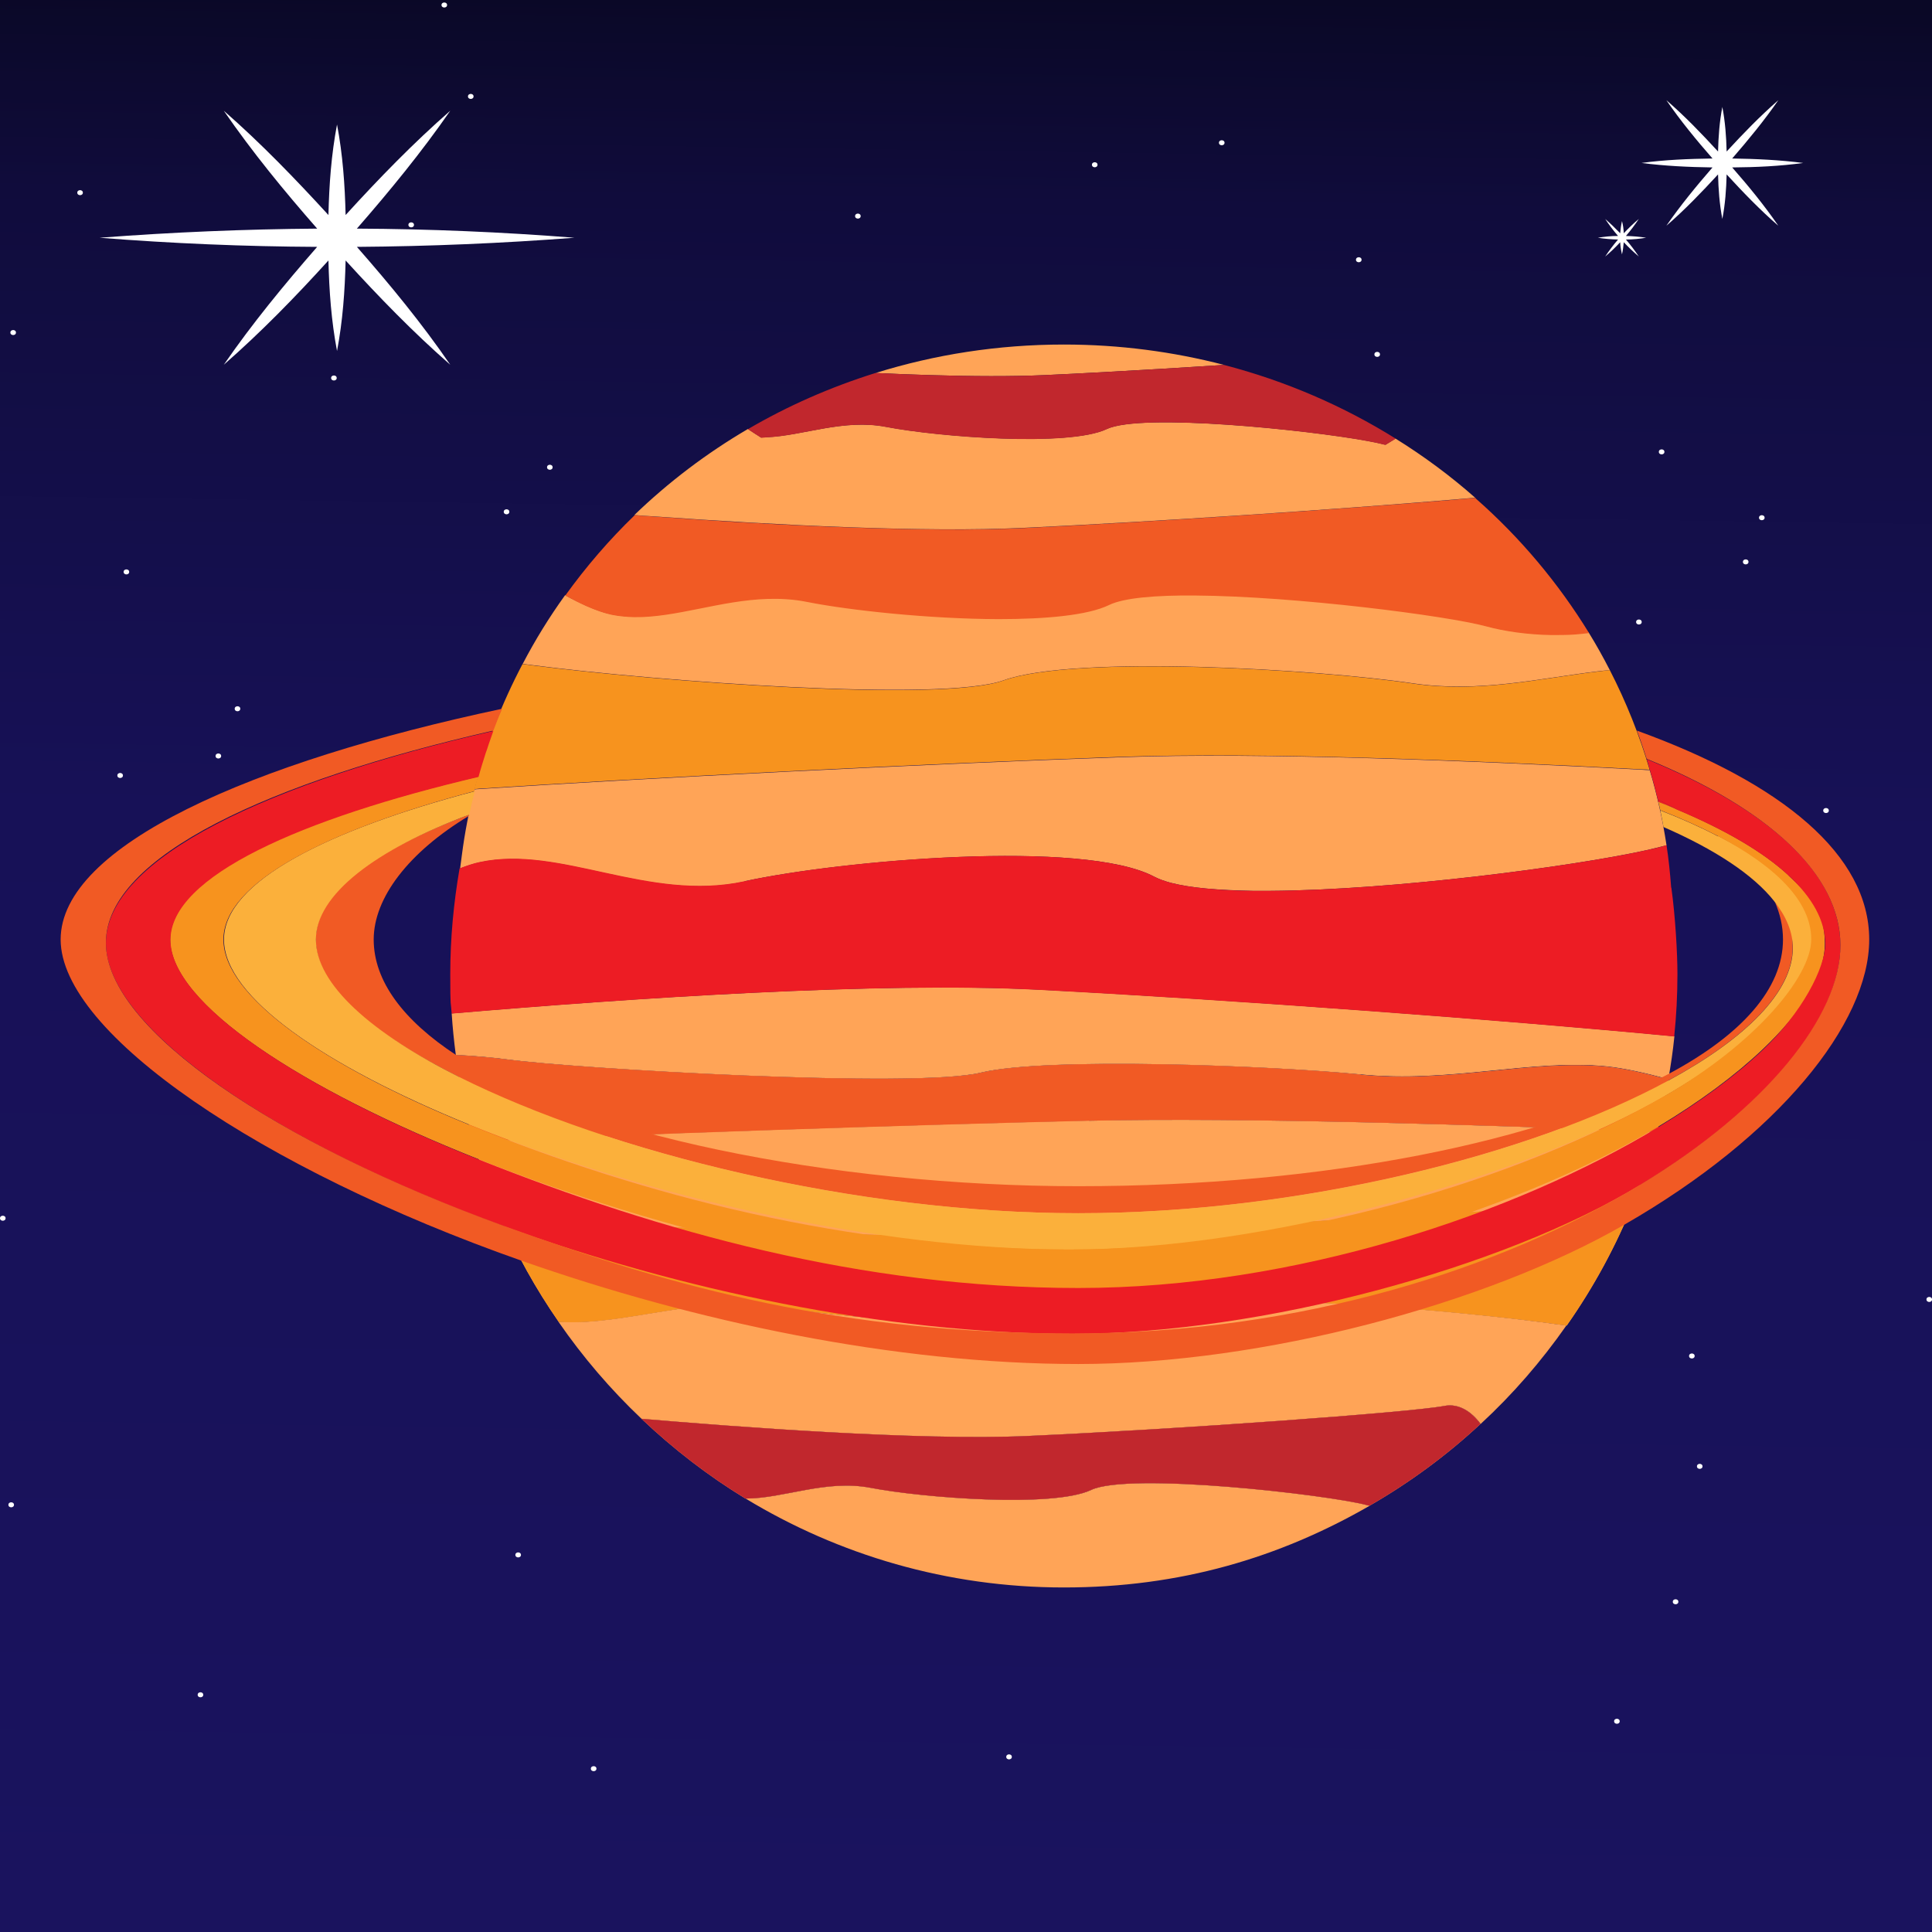 <?xml version="1.0" encoding="UTF-8"?>
<svg id="Layer_1" xmlns="http://www.w3.org/2000/svg" xmlns:xlink="http://www.w3.org/1999/xlink" version="1.1" viewBox="0 0 1080 1080">
  <rect x="0" y="0" width="1080" height="1080" fill="#333333" stroke="none"/>
  <!-- Generator: Adobe Illustrator 30.0.0, SVG Export Plug-In . SVG Version: 2.1.1 Build 123)  -->
  <defs>
    <style>
      .st0 {
        fill: none;
      }

      .st1 {
        fill: #f15a24;
      }

      .st2 {
        fill: url(#linear-gradient);
      }

      .st3, .st4 {
        fill: #ed1c24;
      }

      .st5 {
        fill: #fff;
      }

      .st6 {
        fill: #f7931e;
      }

      .st7 {
        opacity: 0;
      }

      .st8 {
        fill: #c1272d;
      }

      .st4 {
        opacity: .9;
      }

      .st9 {
        fill: #fbb03b;
      }

      .st10 {
        fill: #ffa457;
      }
    </style>
    <symbol id="star" viewBox="0 0 .5 .4">
      <path class="st5" d="M.3.2c0,0,.2,0,.2,0,0,0-.2,0-.2,0,0,0,.1-.1.2-.2,0,0-.1.1-.2.2,0,0,0-.1,0-.2,0,0,0,.1,0,.2,0,0-.1-.1-.2-.2,0,0,.1.1.2.2,0,0-.2,0-.2,0,0,0,.2,0,.2,0,0,0-.1.1-.2.2,0,0,.1-.1.2-.2,0,0,0,.1,0,.2,0,0,0-.1,0-.2,0,0,.1.1.2.2,0,0-.1-.1-.2-.2Z"/>
    </symbol>
    <symbol id="star_fill" viewBox="0 0 .4 .4">
      <circle class="st5" cx=".2" cy=".2" r=".2"/>
    </symbol>
    <linearGradient id="linear-gradient" x1="547.9" y1="-1.9" x2="531.2" y2="1146.5" gradientUnits="userSpaceOnUse">
      <stop offset="0" stop-color="#0a0826"/>
      <stop offset=".1" stop-color="#100c3c"/>
      <stop offset=".4" stop-color="#171157"/>
      <stop offset="1" stop-color="#1a135f"/>
    </linearGradient>
  </defs>
  <rect class="st2" width="1080" height="1080"/>
  <g>
    <use width=".4" height=".4" transform="translate(110.5 946) scale(7.8 7)" xlink:href="#star_fill"/>
    <use width=".4" height=".4" transform="translate(4.7 839.8) scale(7.8 7)" xlink:href="#star_fill"/>
    <use width=".4" height=".4" transform="translate(109.2 527.1) scale(7.8 7)" xlink:href="#star_fill"/>
    <use width=".4" height=".4" transform="translate(356.8 400.3) scale(7.8 7)" xlink:href="#star_fill"/>
    <use width=".4" height=".4" transform="translate(560.9 402.1) scale(7.8 7)" xlink:href="#star_fill"/>
    <use width=".4" height=".4" transform="translate(428.7 717.3) scale(7.8 7)" xlink:href="#star_fill"/>
    <use width=".4" height=".4" transform="translate(330.3 987.3) scale(7.8 7)" xlink:href="#star_fill"/>
    <use width=".4" height=".4" transform="translate(484.5 813.8) scale(7.8 7)" xlink:href="#star_fill"/>
    <use width=".4" height=".4" transform="translate(480.2 504.7) scale(7.8 7)" xlink:href="#star_fill"/>
    <use width=".4" height=".4" transform="translate(65.6 432.1) scale(7.8 7)" xlink:href="#star_fill"/>
    <use width=".4" height=".4" transform="translate(0 679.6) scale(7.8 7)" xlink:href="#star_fill"/>
    <use width=".4" height=".4" transform="translate(405.2 451.3) scale(7.8 7)" xlink:href="#star_fill"/>
    <use width=".4" height=".4" transform="translate(506.8 746.3) scale(7.8 7)" xlink:href="#star_fill"/>
    <use width=".4" height=".4" transform="translate(562.5 980.7) scale(7.8 7)" xlink:href="#star_fill"/>
    <use width=".4" height=".4" transform="translate(844.3 601.6) scale(7.8 7)" xlink:href="#star_fill"/>
    <use width=".4" height=".4" transform="translate(927.3 251.2) scale(7.8 7)" xlink:href="#star_fill"/>
    <use width=".4" height=".4" transform="translate(914.6 346.3) scale(7.8 7)" xlink:href="#star_fill"/>
    <use width=".4" height=".4" transform="translate(864.3 703.3) scale(7.8 7)" xlink:href="#star_fill"/>
    <use width=".4" height=".4" transform="translate(902.3 960.8) scale(7.8 7)" xlink:href="#star_fill"/>
    <use width=".4" height=".4" transform="translate(948.6 818.3) scale(7.8 7)" xlink:href="#star_fill"/>
    <use width=".4" height=".4" transform="translate(1019.2 451.7) scale(7.8 7)" xlink:href="#star_fill"/>
    <use width=".4" height=".4" transform="translate(768.3 196.7) scale(7.8 7)" xlink:href="#star_fill"/>
    <use width=".4" height=".4" transform="translate(281.6 284.7) scale(7.8 7)" xlink:href="#star_fill"/>
    <use width=".4" height=".4" transform="translate(305.8 259.8) scale(7.8 7)" xlink:href="#star_fill"/>
    <use width=".4" height=".4" transform="translate(610.4 90.7) scale(7.8 7)" xlink:href="#star_fill"/>
    <use width=".4" height=".4" transform="translate(681.4 78.4) scale(7.8 7)" xlink:href="#star_fill"/>
    <use width=".4" height=".4" transform="translate(185.1 209.9) scale(7.8 7)" xlink:href="#star_fill"/>
    <use width=".4" height=".4" transform="translate(5.8 184.5) scale(7.8 7)" xlink:href="#star_fill"/>
    <use width=".4" height=".4" transform="translate(261.6 52.5) scale(7.8 7)" xlink:href="#star_fill"/>
    <use width=".4" height=".4" transform="translate(228.3 124.3) scale(7.8 7)" xlink:href="#star_fill"/>
    <use width=".4" height=".4" transform="translate(43.2 106.3) scale(7.8 7)" xlink:href="#star_fill"/>
    <use width=".4" height=".4" transform="translate(246.8 1.4) scale(7.8 7)" xlink:href="#star_fill"/>
    <use width=".4" height=".4" transform="translate(478 119.4) scale(7.8 7)" xlink:href="#star_fill"/>
    <use width=".4" height=".4" transform="translate(758 143.8) scale(7.8 7)" xlink:href="#star_fill"/>
    <use width=".4" height=".4" transform="translate(626.7 195.7) scale(7.8 7)" xlink:href="#star_fill"/>
    <use width=".4" height=".4" transform="translate(131.2 394.8) scale(7.8 7)" xlink:href="#star_fill"/>
    <use width=".4" height=".4" transform="translate(69.1 318.3) scale(7.8 7)" xlink:href="#star_fill"/>
    <use width=".4" height=".4" transform="translate(178.9 140.4) scale(7.8 7)" xlink:href="#star_fill"/>
    <use width=".4" height=".4" transform="translate(120.5 421.2) scale(7.8 7)" xlink:href="#star_fill"/>
    <use width=".4" height=".4" transform="translate(423.1 508.4) scale(7.8 7)" xlink:href="#star_fill"/>
    <use width=".4" height=".4" transform="translate(832.3 319.6) scale(7.8 7)" xlink:href="#star_fill"/>
    <use width=".4" height=".4" transform="translate(763.9 475.9) scale(7.8 7)" xlink:href="#star_fill"/>
    <use width=".4" height=".4" transform="translate(759.8 744.2) scale(7.8 7)" xlink:href="#star_fill"/>
    <use width=".4" height=".4" transform="translate(935.1 894) scale(7.8 7)" xlink:href="#star_fill"/>
    <use width=".4" height=".4" transform="translate(1076.9 725) scale(7.8 7)" xlink:href="#star_fill"/>
    <use width=".4" height=".4" transform="translate(944.2 756.6) scale(7.8 7)" xlink:href="#star_fill"/>
    <use width=".4" height=".4" transform="translate(847.9 666.3) scale(7.8 7)" xlink:href="#star_fill"/>
    <use width=".4" height=".4" transform="translate(974.3 312.7) scale(7.8 7)" xlink:href="#star_fill"/>
    <use width=".4" height=".4" transform="translate(983.3 288) scale(7.8 7)" xlink:href="#star_fill"/>
    <use width=".4" height=".4" transform="translate(746.5 679.1) scale(7.8 7)" xlink:href="#star_fill"/>
    <use width=".4" height=".4" transform="translate(288.1 867.8) scale(7.8 7)" xlink:href="#star_fill"/>
    <use width=".5" height=".4" transform="translate(77.8 415.5) scale(7.8 7)" xlink:href="#star"/>
    <use width=".5" height=".4" transform="translate(32.2 621) scale(7.8 7)" xlink:href="#star"/>
    <use width=".5" height=".4" transform="translate(40.8 876.6) scale(7.8 7)" xlink:href="#star"/>
    <use width=".5" height=".4" transform="translate(163.8 911.4) scale(7.8 7)" xlink:href="#star"/>
    <use width=".5" height=".4" transform="translate(228.4 649.4) scale(7.8 7)" xlink:href="#star"/>
    <use width=".5" height=".4" transform="translate(212.2 630.9) scale(7.8 7)" xlink:href="#star"/>
    <use width=".5" height=".4" transform="translate(103.5 868.7) scale(7.8 7)" xlink:href="#star"/>
    <use width=".5" height=".4" transform="translate(178.5 583.9) scale(7.8 7)" xlink:href="#star"/>
    <use width=".5" height=".4" transform="translate(120.6 726) scale(7.8 7)" xlink:href="#star"/>
    <use width=".5" height=".4" transform="translate(55.5 967.4) scale(7.8 7)" xlink:href="#star"/>
    <use width=".5" height=".4" transform="translate(301 745.7) scale(7.8 7)" xlink:href="#star"/>
    <use width=".5" height=".4" transform="translate(674.3 536) scale(7.8 7)" xlink:href="#star"/>
    <use width=".5" height=".4" transform="translate(480 910.8) scale(7.8 7)" xlink:href="#star"/>
    <use width=".5" height=".4" transform="translate(660.8 889) scale(7.8 7)" xlink:href="#star"/>
    <use width=".5" height=".4" transform="translate(940.4 730.5) scale(7.8 7)" xlink:href="#star"/>
    <use width=".5" height=".4" transform="translate(750.5 969) scale(7.8 7)" xlink:href="#star"/>
    <use width=".5" height=".4" transform="translate(928.1 710) scale(7.8 7)" xlink:href="#star"/>
    <use width=".5" height=".4" transform="translate(977.9 443.9) scale(7.8 7)" xlink:href="#star"/>
    <use width=".5" height=".4" transform="translate(753.3 280.5) scale(7.8 7)" xlink:href="#star"/>
    <use width=".5" height=".4" transform="translate(279.1 351.4) scale(7.8 7)" xlink:href="#star"/>
    <use width=".5" height=".4" transform="translate(30.8 418.4) scale(7.8 7)" xlink:href="#star"/>
    <use width=".5" height=".4" transform="translate(278.3 189.5) scale(7.8 7)" xlink:href="#star"/>
    <use width=".5" height=".4" transform="translate(569.2 119.5) scale(7.8 7)" xlink:href="#star"/>
    <use width=".5" height=".4" transform="translate(871.9 140.6) scale(7.8 7)" xlink:href="#star"/>
    <use width=".5" height=".4" transform="translate(969 104.5) scale(7.8 7)" xlink:href="#star"/>
    <use width=".5" height=".4" transform="translate(723.8 65.7) scale(7.8 7)" xlink:href="#star"/>
    <use width=".5" height=".4" transform="translate(218.7 158.7) scale(7.8 7)" xlink:href="#star"/>
    <use width=".5" height=".4" transform="translate(165.5 159.5) scale(7.8 7)" xlink:href="#star"/>
    <use width=".5" height=".4" transform="translate(488.5 65.9) scale(7.8 7)" xlink:href="#star"/>
    <use width=".5" height=".4" transform="translate(859.5 69.6) scale(7.8 7)" xlink:href="#star"/>
    <use width=".5" height=".4" transform="translate(976.3 255) scale(7.8 7)" xlink:href="#star"/>
    <use width=".5" height=".4" transform="translate(885.8 593.9) scale(7.8 7)" xlink:href="#star"/>
    <use width=".5" height=".4" transform="translate(788.1 877.6) scale(7.8 7)" xlink:href="#star"/>
    <use width=".5" height=".4" transform="translate(812.6 961.1) scale(7.8 7)" xlink:href="#star"/>
    <use width=".5" height=".4" transform="translate(948.7 844.5) scale(7.8 7)" xlink:href="#star"/>
    <use width=".5" height=".4" transform="translate(684.4 819.5) scale(7.8 7)" xlink:href="#star"/>
    <use width=".5" height=".4" transform="translate(177 806.2) scale(7.8 7)" xlink:href="#star"/>
    <use width=".5" height=".4" transform="translate(69.5 475.8) scale(7.8 7)" xlink:href="#star"/>
    <use width=".5" height=".4" transform="translate(266 116.6) scale(7.8 7)" xlink:href="#star"/>
    <use width=".5" height=".4" transform="translate(150.9 1043.6) scale(7.8 7)" xlink:href="#star"/>
    <use width=".5" height=".4" transform="translate(302.9 1071.8) scale(7.8 7)" xlink:href="#star"/>
    <use width=".5" height=".4" transform="translate(493.2 1074) scale(7.8 7)" xlink:href="#star"/>
    <use width=".5" height=".4" transform="translate(719.9 1077.2) scale(7.8 7)" xlink:href="#star"/>
    <use width=".5" height=".4" transform="translate(861.8 1071.4) scale(7.8 7)" xlink:href="#star"/>
    <use width=".5" height=".4" transform="translate(903.3 1040.8) scale(7.8 7)" xlink:href="#star"/>
    <use width=".5" height=".4" transform="translate(982.7 978.3) scale(7.8 7)" xlink:href="#star"/>
    <use width=".5" height=".4" transform="translate(1035.9 923.1) scale(7.8 7)" xlink:href="#star"/>
    <use width=".5" height=".4" transform="translate(999.5 820.6) scale(7.8 7)" xlink:href="#star"/>
    <use width=".5" height=".4" transform="translate(743.6 772.9) scale(7.8 7)" xlink:href="#star"/>
    <use width=".5" height=".4" transform="translate(382.7 809.2) scale(7.8 7)" xlink:href="#star"/>
    <use width=".5" height=".4" transform="translate(123 800.2) scale(7.8 7)" xlink:href="#star"/>
    <use width=".5" height=".4" transform="translate(150.9 613.1) scale(7.8 7)" xlink:href="#star"/>
    <use width=".5" height=".4" transform="translate(441.7 386.4) scale(7.8 7)" xlink:href="#star"/>
    <use width=".5" height=".4" transform="translate(789.1 302) scale(7.8 7)" xlink:href="#star"/>
    <use width=".5" height=".4" transform="translate(910.3 199.1) scale(7.8 7)" xlink:href="#star"/>
    <use width=".5" height=".4" transform="translate(870.4 97.2) scale(7.8 7)" xlink:href="#star"/>
    <use width=".5" height=".4" transform="translate(636.8 54.2) scale(7.8 7)" xlink:href="#star"/>
    <use width=".5" height=".4" transform="translate(356.7 74.1) scale(7.8 7)" xlink:href="#star"/>
    <use width=".5" height=".4" transform="translate(103.4 102.2) scale(7.8 7)" xlink:href="#star"/>
    <use width=".5" height=".4" transform="translate(16.7 235.2) scale(7.8 7)" xlink:href="#star"/>
    <use width=".5" height=".4" transform="translate(11.9 445.8) scale(7.8 7)" xlink:href="#star"/>
  </g>
  <g>
    <path class="st0" d="M263.8,621.9c1-7.4,2.2-14.8,3.7-22.1-33.8,20.3-53.2,43.9-53.2,69.1s16.7,45.3,46.1,64.6c-1.9-14.7-3-29.7-3-44.9,0-22.9,2.3-45.2,6.5-66.8Z"/>
    <g>
      <path class="st10" d="M594.7,192.6c-36.8,0-72.2,5.6-105.2,15.9,10.4.5,20.7.9,30.8,1.2,23.2.7,45.2.8,63.4,0,20.2-.9,43.3-2.2,67-3.6,11.2-.7,22.4-1.4,33.6-2.1-28.5-7.4-58.5-11.4-89.5-11.4Z"/>
      <g>
        <path class="st10" d="M639.3,732.4c-35.3,14.2-156,6.2-204.1-1.7-44.5-7.3-85.4,10.6-123,8.2,13.6,19.7,29.1,37.8,46.4,54.2,50,4.3,155,12.4,216.2,9.6,82.4-3.7,213.3-13.1,232.7-16.8,7.9-1.5,15.1,3.1,20.2,10.1,17.9-16.5,33.9-35,47.9-55-59-8.7-205.2-21.2-236.4-8.6Z"/>
        <path class="st10" d="M608.7,626.4c-106.5,2.5-260,7.8-344,11.7,4.1,14.5,9.1,28.7,15,42.4,90.2,5.9,219.5,12.7,301.4,9.6,103-4,251.7-12.5,332.1-18.6,5-12.6,9.4-25.5,12.9-38.8-94-3.8-231.1-8.2-317.4-6.2Z"/>
        <path class="st10" d="M610,832.9c-21.3,10.1-94.3,4.4-123.3-1.2-25.1-4.8-48.4,6-69.9,6,51.9,31.5,112.8,49.7,177.9,49.7s120.6-16.7,171-45.7c-.6-.1-1.2-.3-1.8-.4-22.3-5.8-132.6-18.5-153.9-8.4Z"/>
        <path class="st10" d="M252.5,566.6c.5,7.8,1.3,15.5,2.3,23.1,10.3.5,20.1,1.4,28.6,2.5,38.4,5.2,228.2,16.4,264.9,7.4,36.7-8.9,162.2-3.9,212.3,1,50,5,95.6-8.7,137.4-4.5,9.6,1,21.7,3.6,34.6,7.2,1.4-7.9,2.6-15.9,3.4-24-93.1-9-247.1-20.5-355.8-26.1-88.7-4.5-227,4.7-327.6,13.3Z"/>
        <path class="st10" d="M888.1,353.5c-2.6.4-5.3.6-8,.8-17.1,1.2-35.6-.7-49.7-4.6-30.5-8.2-181.4-26.2-210.6-11.9-29.2,14.3-129,6.3-168.7-1.7-39.8-8-76,13.9-109.2,7.3-5.6-1.1-12.4-3.8-19.6-7.4-2.1-1-4.2-2.1-6.4-3.3-8.8,12.2-16.7,25-23.7,38.4,1.9.3,4,.5,6.1.8,67.8,8.8,228.2,20.8,262.7,8.4,39.6-14.3,175-6.3,229,1.7,36.5,5.4,70.7-2.8,103-6.7,2.3-.3,4.6-.5,6.9-.7-3.7-7.2-7.6-14.2-11.8-21Z"/>
        <path class="st1" d="M824.8,278.3h0c-4,.3-8.2.7-12.5,1.1-69.1,5.7-168.3,12.4-240.4,15.8-10.4.5-21.7.7-33.7.8-31.9.1-68.5-1.1-105-3-13.7-.7-27.3-1.5-40.7-2.4-8.9-.6-17.7-1.2-26.3-1.8-1.9-.1-3.8-.3-5.7-.4-1.9-.1-3.9-.3-5.7-.4h0c-14.3,13.8-27.2,28.8-38.8,44.9,1.1.6,2.1,1.1,3.2,1.7,1.1.6,2.2,1.1,3.2,1.7,1.8.9,3.6,1.7,5.3,2.5,5.2,2.3,10.1,4,14.3,4.9,4.1.8,8.3,1.2,12.6,1.3,23.3.3,48.2-9.4,74.6-10.2,7.2-.2,14.6.2,22,1.7,23.6,4.7,68.4,9.5,107,9.6,26.4,0,49.9-2.1,61.8-7.9,8.2-4,26-5.5,48.1-5.3,56.4.4,140.5,11.3,162.5,17.2,10.6,2.9,23.6,4.7,36.7,4.9,4.4,0,8.7,0,13-.3,2.7-.2,5.3-.5,8-.8-17.2-28-38.5-53.4-63.3-75.2Z"/>
        <path class="st6" d="M922.2,430.4c-5.7-19.4-13.2-38.1-22.3-55.8h0c-1.1.1-2.3.2-3.5.4s-2.3.2-3.5.4h0c-32.3,3.9-66.5,12.1-103,6.7-54-8-189.4-16-229-1.7-34.6,12.5-194.9.4-262.7-8.4h0c-2.1-.3-4.1-.5-6.1-.8h0c-5.8,11-11,22.4-15.5,34-2.3,5.8-4.3,11.7-6.2,17.7-1.9,6-3.7,12.1-5.2,18.2h0c.8,0,1.6-.1,2.4-.2,92.8-6.1,248.8-14,358.6-17.8,78.6-2.7,196.1,1.9,291.9,7,1.4,0,2.8.1,4.1.2h0Z"/>
        <g>
          <path class="st0" d="M700.3,498c-9.4-.1-18.1-.5-25.9-1.3,7.7.7,16.4,1.1,25.9,1.3Z"/>
          <path class="st0" d="M674.5,496.7c-7.7-.7-14.4-1.8-19.9-3.2,5.5,1.4,12.2,2.5,19.9,3.2Z"/>
          <path class="st0" d="M710,498c-3.3,0-6.5,0-9.7,0,3.1,0,6.4,0,9.7,0Z"/>
          <path class="st10" d="M416.3,492.6c54-11.7,189.4-23.6,229-2.5,2.5,1.3,5.5,2.4,9.2,3.4,5.5,1.4,12.2,2.5,19.9,3.2,7.7.7,16.4,1.1,25.9,1.3,3.1,0,6.4,0,9.7,0,69.2-.4,169.5-13.7,210.2-22.7,3.9-.9,7.2-1.7,9.9-2.4.3,0,.7-.2,1-.3.1,0,.3,0,.5-.1-2.2-14.3-5.3-28.4-9.4-42-1.4,0-2.8-.1-4.1-.2-95.7-5.1-213.3-9.8-291.9-7-109.8,3.8-265.8,11.7-358.6,17.8-.8,0-1.6.1-2.4.2-3,11.9-5.4,24.2-7,36.6-.3,2.5-.7,5-1,7.6,3.8-1.5,7.5-2.7,10.8-3.4,45-9.8,94.2,22.5,148.2,10.7Z"/>
          <path class="st3" d="M934.2,496.2s0,0,0,0c-.6-8-1.4-15.9-2.6-23.7-.1,0-.3,0-.5.1-.3,0-.7.2-1,.3-2.7.8-6.1,1.6-9.9,2.4-40.7,9-141,22.3-210.2,22.7-3.3,0-6.5,0-9.7,0-9.4-.1-18.1-.5-25.9-1.3-7.7-.7-14.4-1.8-19.9-3.2-3.7-1-6.7-2.1-9.2-3.4-39.6-21.1-175-9.3-229,2.5-54,11.7-103.2-20.5-148.2-10.7-3.3.7-7,1.9-10.8,3.4-.1,0-.3.1-.4.2-3.3,19.2-5.2,38.9-5.2,59s.3,14.8.8,22.1c100.6-8.6,238.9-17.9,327.6-13.3,108.7,5.6,262.7,17.1,355.8,26.1,1.2-11.5,1.8-23.1,1.8-34.9s-1.2-32.5-3.4-48.3Z"/>
          <path class="st10" d="M920.2,475.3c-40.7,9-141,22.3-210.2,22.7,69.2-.4,169.5-13.7,210.2-22.7Z"/>
          <path class="st4" d="M920.2,475.3c-40.7,9-141,22.3-210.2,22.7,69.2-.4,169.5-13.7,210.2-22.7Z"/>
        </g>
        <path class="st10" d="M760.6,600.7c-50-5-175.6-10-212.3-1-36.7,8.9-226.5-2.3-264.9-7.4-8.5-1.1-18.4-2-28.6-2.5,2.2,16.5,5.5,32.7,10,48.4,84-3.9,237.5-9.2,344-11.7,86.4-2,223.4,2.4,317.4,6.2,2.5-9.6,4.6-19.3,6.3-29.2-12.9-3.6-25-6.2-34.6-7.2-41.7-4.1-87.3,9.5-137.4,4.5Z"/>
        <path class="st1" d="M760.6,600.7c-50-5-175.6-10-212.3-1-36.7,8.9-226.5-2.3-264.9-7.4-8.5-1.1-18.4-2-28.6-2.5,2.2,16.5,5.5,32.7,10,48.4,84-3.9,237.5-9.2,344-11.7,86.4-2,223.4,2.4,317.4,6.2,2.5-9.6,4.6-19.3,6.3-29.2-12.9-3.6-25-6.2-34.6-7.2-41.7-4.1-87.3,9.5-137.4,4.5Z"/>
        <path class="st10" d="M279.8,680.4c8.9,20.7,19.8,40.2,32.5,58.5,37.6,2.5,78.5-15.5,123-8.2,48.1,7.9,168.8,15.8,204.1,1.7,31.2-12.5,177.4,0,236.4,8.6,15.1-21.5,27.8-44.9,37.7-69.7-80.4,6.2-229.1,14.7-332.1,18.6-81.9,3.2-211.2-3.6-301.4-9.6Z"/>
        <path class="st6" d="M279.8,680.4c8.9,20.7,19.8,40.2,32.5,58.5,37.6,2.5,78.5-15.5,123-8.2,48.1,7.9,168.8,15.8,204.1,1.7,31.2-12.5,177.4,0,236.4,8.6,15.1-21.5,27.8-44.9,37.7-69.7-80.4,6.2-229.1,14.7-332.1,18.6-81.9,3.2-211.2-3.6-301.4-9.6Z"/>
        <path class="st10" d="M807.5,785.9c-19.4,3.7-150.3,13.1-232.7,16.8-61.2,2.8-166.2-5.3-216.2-9.6,17.7,16.8,37.1,31.8,58.1,44.6,21.5,0,44.7-10.8,69.9-6,29.1,5.6,102,11.3,123.3,1.2,21.3-10.1,131.6,2.6,153.9,8.4.6.2,1.2.3,1.8.4,22.4-12.9,43.2-28.2,62-45.7-5.1-7-12.3-11.6-20.2-10.1Z"/>
        <path class="st8" d="M807.5,785.9c-19.4,3.7-150.3,13.1-232.7,16.8-61.2,2.8-166.2-5.3-216.2-9.6,17.7,16.8,37.1,31.8,58.1,44.6,21.5,0,44.7-10.8,69.9-6,29.1,5.6,102,11.3,123.3,1.2,21.3-10.1,131.6,2.6,153.9,8.4.6.2,1.2.3,1.8.4,22.4-12.9,43.2-28.2,62-45.7-5.1-7-12.3-11.6-20.2-10.1Z"/>
        <path class="st10" d="M780.2,245.1c-1.9,1.1-3.8,2.4-5.7,3.5-.6-.1-1.2-.3-1.8-.4-2-.5-4.8-1.1-8.1-1.7-33.4-6.2-126.5-15.8-145.9-6.7-21.3,10.1-94.3,4.4-123.3-1.2-24.1-4.6-46.4,5-67.1,5.8-.9,0-1.9.2-2.8.2-2.5-1.5-4.9-3.2-7.4-4.8-23.2,13.6-44.4,29.7-63.5,48.1,3.8.3,7.6.6,11.5.8,68.7,4.9,150.3,9,205.6,6.4,72.1-3.4,171.3-10,240.4-15.8,4.3-.4,8.5-.7,12.5-1.1-13.8-12.2-28.8-23.3-44.6-33.1Z"/>
        <path class="st8" d="M684.2,204c-11.2.7-22.4,1.4-33.6,2.1-23.7,1.4-46.8,2.7-67,3.6-18.1.8-40.1.7-63.4,0-10.1-.3-20.4-.7-30.8-1.2-25.2,7.9-49.1,18.4-71.3,31.4,2.5,1.6,4.9,3.3,7.4,4.8.9,0,1.8-.1,2.8-.2,20.7-.8,43-10.5,67.1-5.8,29.1,5.6,102,11.3,123.3,1.2,19.4-9.2,112.5.5,145.9,6.7,3.3.6,6.1,1.2,8.1,1.7.6.2,1.2.3,1.8.4,1.9-1.1,3.8-2.3,5.7-3.5-29.2-18.2-61.4-32.2-96-41.2Z"/>
      </g>
    </g>
    <path class="st3" d="M937.2,452.4c-3.4-1.9-6.9-3.8-10.5-5.6.1.5.2,1,.3,1.5,3.5,1.3,6.8,2.7,10.1,4.1Z"/>
    <path class="st7" d="M932.4,464.6c229.6,146.6-184,246.2-326.9,232.3-159.1,5-497.6-126.6-347.4-237,3.1-19.3,9.5-39.7,18.6-59.9-595.5,117.2,72.2,405.3,328.8,396.2,206.8,21.2,662.7-220.4,311.9-385.6l14.9,53.9Z"/>
    <path class="st1" d="M992,503.8c3.1,7,4.7,14.1,4.7,21.4,0,27.6-23.3,53.3-63.3,74.8-70.3,37.9-192.2,63.1-330.6,63.1s-281.6-29.7-347.8-73.3c-29.4-19.3-46.1-41.3-46.1-64.6s19.5-48.8,53.2-69.1c0-.2,0-.4.1-.7-52.2,19.5-85.7,43.4-85.7,69.8s31.2,52.4,80.2,76.9c84.5,42.2,222.3,76.1,346,76.1s253.6-32.7,329.9-74.2c43-23.3,69.5-49.5,69.5-74.1s-3.6-17.6-10.3-26Z"/>
    <path class="st9" d="M960.4,467.5c-9.7-5.1-20.5-9.9-32.3-14.5.7,3.1,1.2,6.2,1.8,9.3,28.6,12.5,50.2,26.6,62,41.6,6.6,8.4,10.3,17.1,10.3,26,0,24.6-26.5,50.8-69.5,74.1-76.4,41.5-204.8,74.2-329.9,74.2s-261.5-33.9-346-76.1c-49-24.5-80.2-51.8-80.2-76.9s33.4-50.3,85.7-69.8c.9-4.4,2-8.8,3.1-13.1-82.2,21.7-140.2,50.6-140.2,82.9s56.6,70.7,137.2,103.5c96.3,39.2,226.7,69.8,335.5,69.8s252.7-39.5,333.5-86.2c49.9-28.9,81.4-60.4,81.4-87.2s-19.5-40.6-52.1-57.7Z"/>
    <path class="st6" d="M999.9,489.4c-14.4-13.4-36-25.8-62.8-37.1-3.3-1.4-6.7-2.8-10.1-4.1.4,1.6.8,3.1,1.1,4.7,11.8,4.6,22.6,9.5,32.3,14.5,32.6,17.1,52.1,36.7,52.1,57.7s-31.4,58.3-81.4,87.2c-80.8,46.7-210,86.2-333.5,86.2s-239.2-30.6-335.5-69.8c-80.6-32.8-137.2-71.6-137.2-103.5s58.1-61.1,140.2-82.9c.7-2.7,1.4-5.5,2.2-8.2-99,23.2-172.2,55.2-172.2,91.1s73.3,83.5,172.4,122.8c101.7,40.4,230.5,71.8,335.1,71.8s243.8-41.3,324.5-90.1c23.1-13.9,42.8-28.5,58-42.9,22.2-21,35-41.6,35-59.3s-7.3-26-20.3-38.1Z"/>
    <path class="st3" d="M920.5,424.3c.8,2.5,1.5,5,2.2,7.6.4,1.5.9,2.9,1.3,4.4,1,3.5,1.8,7,2.7,10.6,3.6,1.8,7.1,3.7,10.5,5.6,26.8,11.2,48.4,23.7,62.8,37.1,13,12.1,20.3,24.9,20.3,38.1s-12.8,38.3-35,59.3c-15.2,14.4-34.9,28.9-58,42.9-80.7,48.8-203.4,90.1-324.5,90.1s-233.4-31.4-335.1-71.8c-99.1-39.3-172.4-87.2-172.4-122.8s73.2-67.8,172.2-91.1c1.2-4.5,2.6-8.9,4-13.3.6-1.7,1.2-3.3,1.7-5,.9-2.5,1.7-5,2.6-7.4-124.1,28.3-216.6,71-216.6,118.6s95.6,112.3,222.8,158.4c96.9,35.1,212.2,60,317.6,60s240.3-36.5,317.7-83.4c69.8-42.3,111.5-93.2,111.5-133.6s-40.4-76.5-108.3-104.2Z"/>
    <path class="st1" d="M915,408.3c2,5.2,3.8,10.6,5.5,15.9,67.8,27.7,108.3,64.4,108.3,104.2s-41.7,91.3-111.5,133.6c-77.4,47-189.5,83.4-317.7,83.4s-220.6-24.9-317.6-60c-127.2-46.2-222.8-110-222.8-158.4s92.5-90.3,216.6-118.6c1.5-4.1,3.2-8.2,4.9-12.2-140,29.7-246.8,76.5-246.8,129s112.3,128.4,257.5,179.5c97,34.1,208.6,57.8,311.4,57.8s227.8-33.3,305.4-78c85.6-49.2,136.7-112.2,136.7-159.3s-48.4-87.3-129.9-116.8Z"/>
  </g>
  <path class="st5" d="M1008,91.1c-13.2-1.7-26.4-2.3-39.7-2.5,9.1-10.5,17.9-21.2,25.8-32.6-10.3,9-19.7,18.7-28.9,28.7-.2-8.3-.8-16.6-2.4-24.9-1.6,8.3-2.2,16.6-2.4,24.9-9.2-10-18.6-19.8-28.9-28.7,7.9,11.5,16.7,22.2,25.8,32.6-13.3.2-26.5.7-39.7,2.5,13.2,1.7,26.4,2.3,39.7,2.5-9.1,10.5-17.9,21.2-25.8,32.6,10.3-8.9,19.7-18.7,28.9-28.7.2,8.3.8,16.6,2.4,24.9,1.6-8.3,2.2-16.6,2.4-24.9,9.2,10,18.6,19.8,28.9,28.7-7.9-11.5-16.7-22.2-25.8-32.6,13.3-.1,26.5-.7,39.7-2.5Z"/>
  <path class="st5" d="M920.2,132.9c-3.8-.6-7.5-.9-11.3-1,2.6-3,5-6.2,7.2-9.5-3,2.5-5.8,5.2-8.4,8-.1-2.3-.4-4.6-1-6.8-.5,2.2-.8,4.5-1,6.8-2.7-2.8-5.5-5.5-8.4-8,2.2,3.3,4.6,6.5,7.2,9.5-3.8,0-7.6.4-11.3,1,3.8.6,7.5.9,11.3,1-2.6,3-5,6.2-7.2,9.5,3-2.5,5.8-5.2,8.4-8,.1,2.3.5,4.6,1,6.8.5-2.2.8-4.5,1-6.8,2.6,2.8,5.5,5.5,8.4,8-2.2-3.3-4.6-6.5-7.2-9.5,3.8,0,7.6-.4,11.3-1Z"/>
  <path class="st5" d="M321.1,132.9c-40.4-3.2-81-4.9-121.6-5.1,18.4-21.1,36.2-42.8,52.2-65.9-20.8,18.2-39.9,37.9-58.5,58.3-.4-16.9-1.6-33.8-4.8-50.6-3.2,16.8-4.4,33.6-4.8,50.6-18.6-20.3-37.7-40.1-58.5-58.3,16,23.2,33.7,44.8,52.2,65.9-40.6.3-81.1,2-121.6,5.1,40.4,3.2,81,4.9,121.6,5.1-18.4,21.1-36.2,42.7-52.2,65.9,20.8-18.2,40-37.9,58.5-58.3.4,16.9,1.6,33.8,4.8,50.6,3.2-16.8,4.4-33.6,4.8-50.6,18.6,20.4,37.7,40.1,58.5,58.3-15.9-23.2-33.7-44.8-52.2-65.9,40.6-.3,81.1-2,121.6-5.1Z"/>
</svg>
